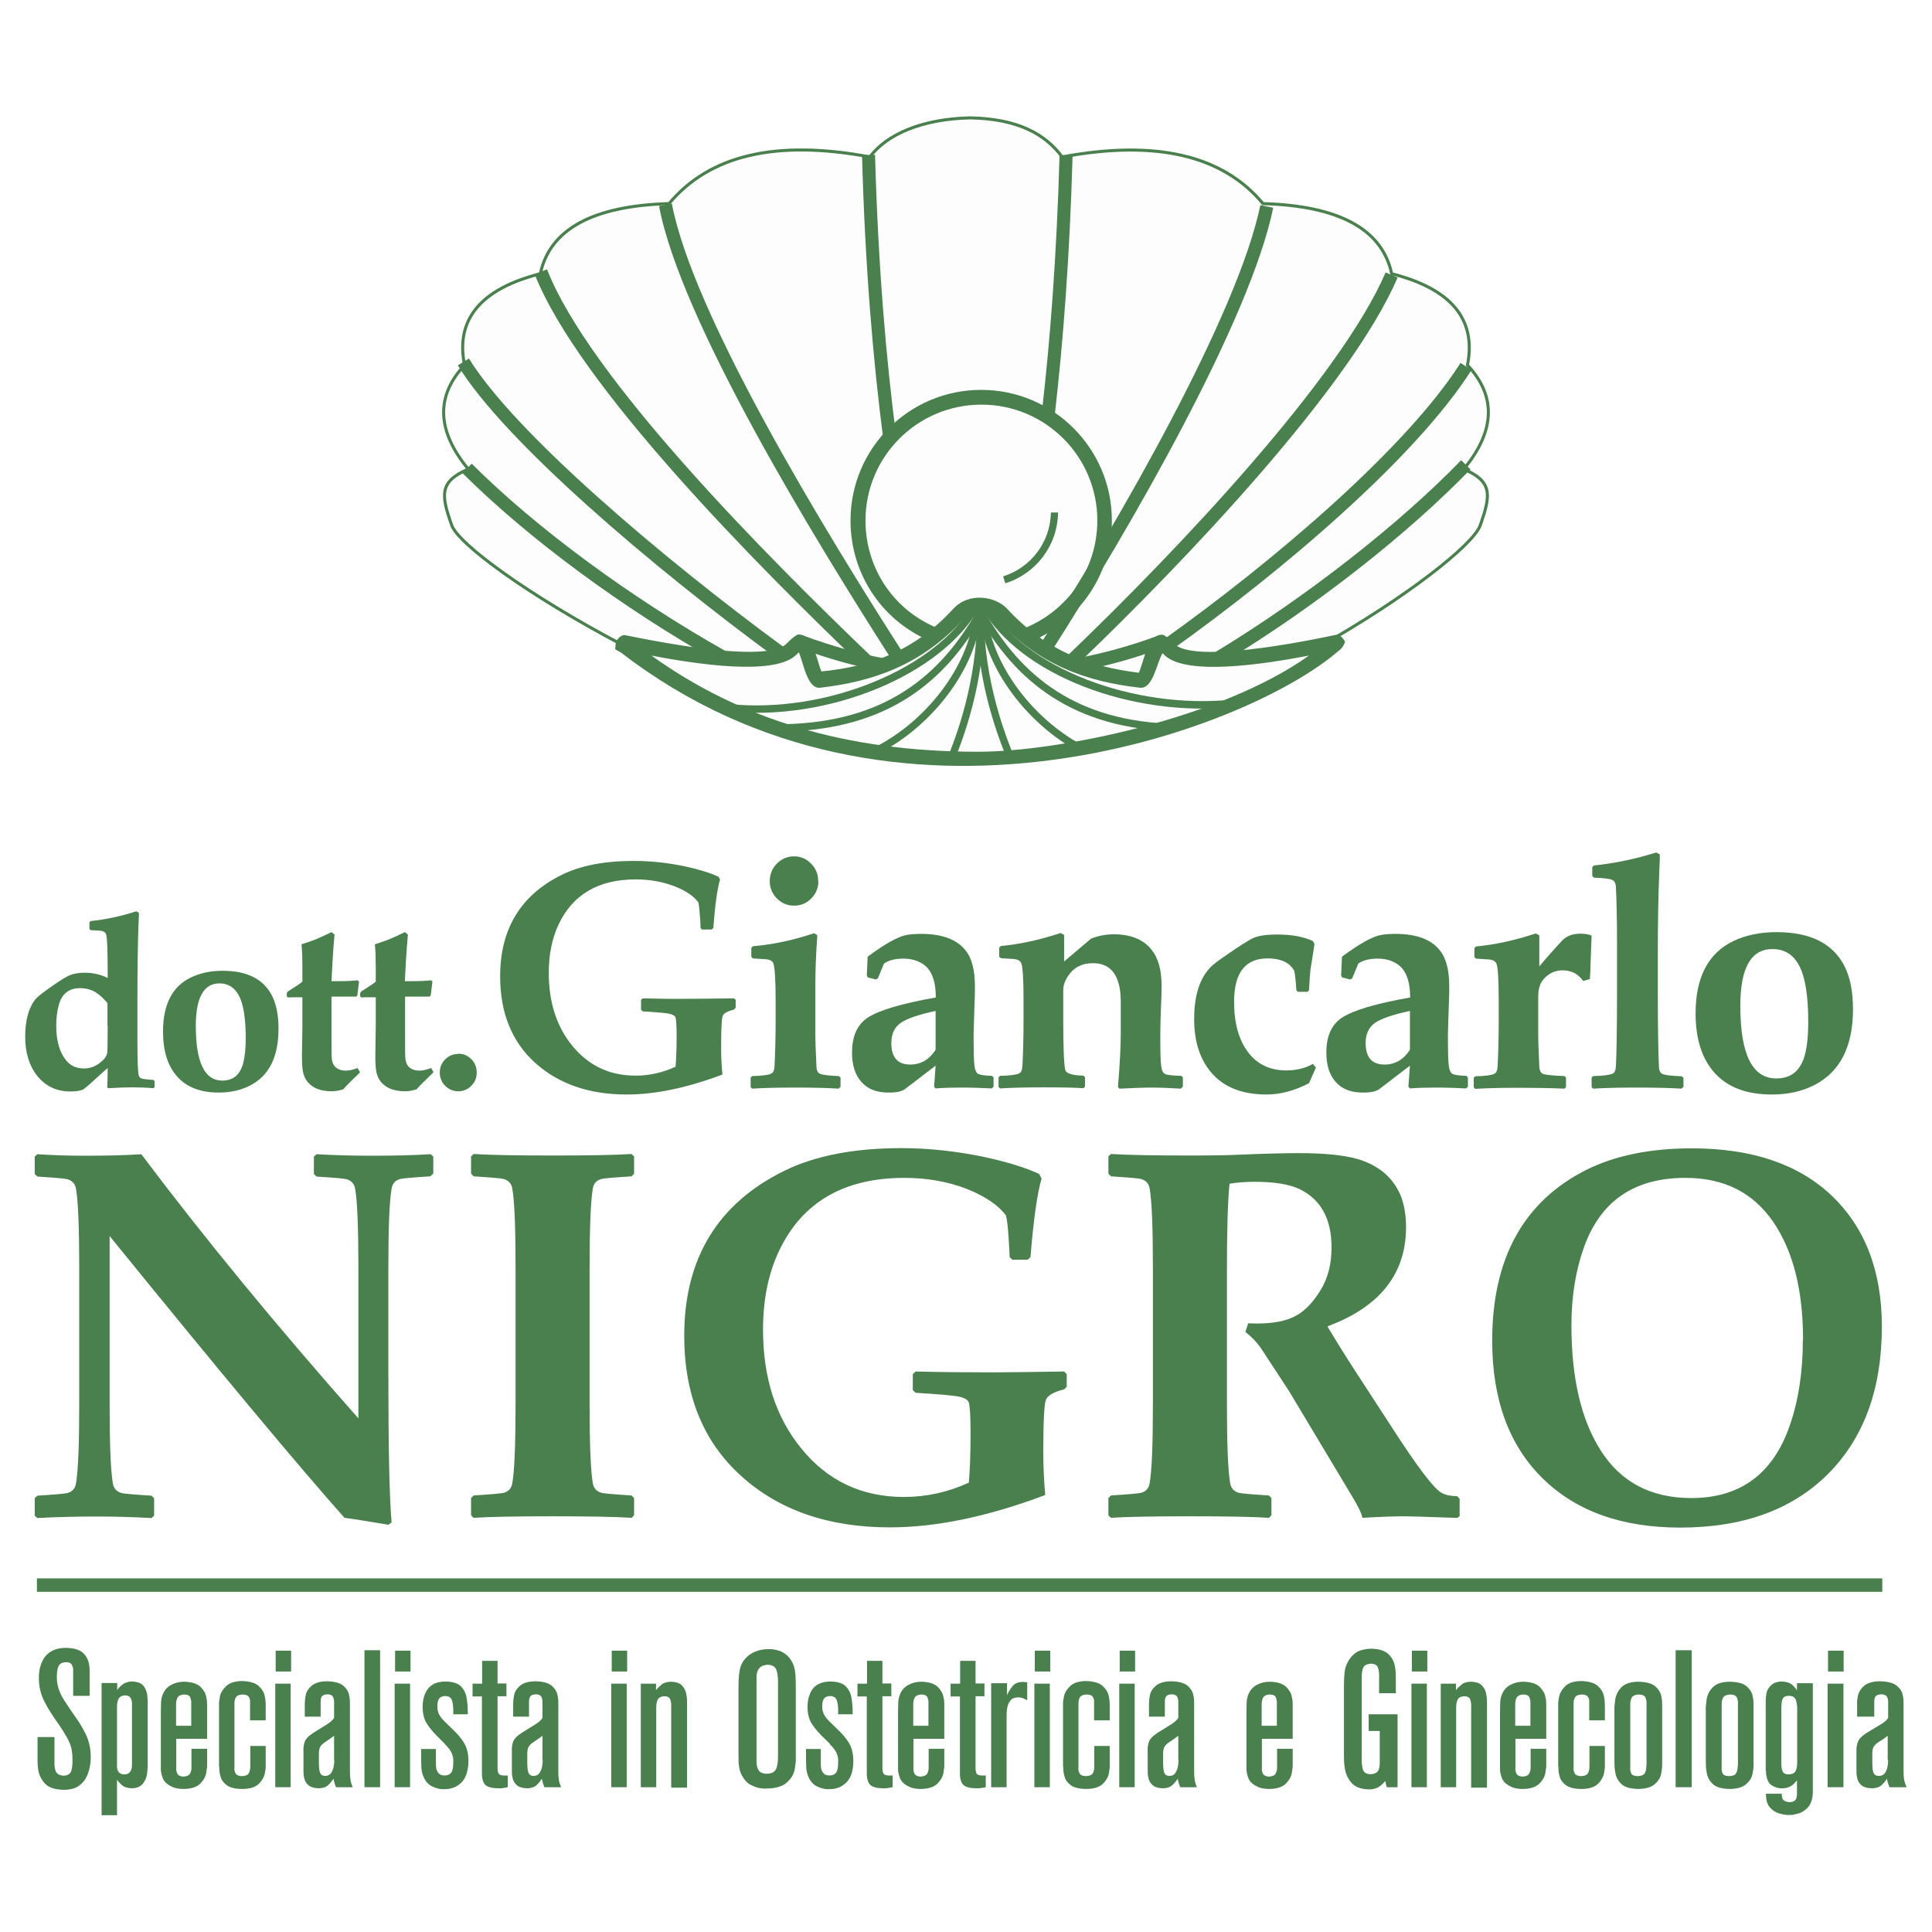 <?xml version="1.0" encoding="UTF-8"?>
<svg id="Livello_1" data-name="Livello 1" xmlns="http://www.w3.org/2000/svg" width="3.14cm" height="3.14cm" viewBox="0 0 89 89">
  <defs>
    <style>
      .cls-1 {
        stroke-width: .14px;
      }

      .cls-1, .cls-2 {
        fill: none;
        stroke: #49804e;
        stroke-miterlimit: 22.93;
      }

      .cls-2 {
        stroke-width: .12px;
      }

      .cls-3 {
        fill-rule: evenodd;
      }

      .cls-3, .cls-4 {
        fill: #49804e;
      }

      .cls-3, .cls-4, .cls-5, .cls-6 {
        stroke-width: 0px;
      }

      .cls-5 {
        fill: #fdfdfd;
      }

      .cls-6 {
        fill: #fff;
      }
    </style>
  </defs>
  <rect class="cls-6" x="-3.53" y="-1.56" width="95.12" height="92.7"/>
  <g>
    <line class="cls-2" x1="48.7" y1="29.75" x2="48.56" y2="29.84"/>
    <path class="cls-5" d="m20.96,24.23c-.44-1.26-.63-2.11.53-2.78-1.21-1.66-1.25-3.25,0-4.68-.36-2.16.92-3.59,3.5-4.3.57-2.09,2.66-3.1,5.94-3.22,1.92-2.2,4.99-2.87,9.09-2.15.89-1.04,2.54-1.69,4.67-1.73,2.15.04,3.46.7,4.3,1.73,4.1-.72,7.17-.05,9.09,2.15,3.28.12,5.37,1.14,5.94,3.22,2.58.71,3.86,2.14,3.5,4.3,1.24,1.43,1.2,3.02,0,4.68,1.17.66.98,1.51.53,2.78-.32.92-2.96,3.03-6.45,5.1-.04.25-.14.39-.3.49-4.06,3.52-20,9.58-32.35.06l-.16-.09c-4.15-2.19-7.46-4.56-7.82-5.57"/>
    <path class="cls-1" d="m28.62,29.68c-4.3-2.27-7.5-4.62-7.81-5.48-.49-1.39-.59-2.01.76-2.59-1.45-1.76-1.51-3.36-.17-4.79-.43-2.1.74-3.51,3.49-4.21.44-2.05,2.42-3.13,5.93-3.23,1.87-2.24,4.95-2.96,9.25-2.15.78-1.04,2.39-1.75,4.62-1.8,2.22.04,3.47.76,4.24,1.8,4.3-.8,7.39-.09,9.25,2.15,3.51.1,5.49,1.18,5.93,3.23,2.75.7,3.91,2.1,3.49,4.21,1.34,1.43,1.28,3.03-.17,4.79,1.35.58,1.24,1.21.76,2.59-.31.88-3.38,3.32-7.52,5.65"/>
    <path class="cls-4" d="m33.04,30.47c-4.36-2.46-8.72-5.67-11.74-8.68l.43-.43c2.97,2.97,7.36,6.19,11.69,8.63l-.38.48Z"/>
    <path class="cls-4" d="m21.6,16.51c2.05,3.36,8.82,9.13,14.53,13.32l-.36.49c-5.69-4.17-12.56-10.01-14.68-13.49l.52-.32Z"/>
    <path class="cls-4" d="m25.2,12.41c1.93,4.94,9.94,13.05,15.02,17.91l-.42.44c-5.04-4.82-13.17-13.04-15.17-18.13l.56-.22Z"/>
    <path class="cls-4" d="m30.95,9.38c.97,5.12,7.03,15.06,10.72,20.81l-.51.33c-3.66-5.71-9.81-15.76-10.8-21.03l.59-.11Z"/>
    <line class="cls-2" x1="40.99" y1="20.18" x2="40.99" y2="20.23"/>
    <path class="cls-4" d="m40.31,7.13c.14,5.1.51,9.43.98,13.02l-.6.08c-.47-3.61-.84-7.96-.98-13.08l.6-.02Z"/>
    <path class="cls-4" d="m55.97,30.05c4.27-2.59,8.52-5.94,11.34-8.85l.43.42c-2.86,2.95-7.08,6.29-11.4,8.91l-.37-.48Z"/>
    <path class="cls-4" d="m53.63,29.82c-1.41.53-2.74.88-3.94,1.1l-.11-.59c1.17-.22,2.47-.56,3.85-1.08l.21.57Z"/>
    <line class="cls-2" x1="53.73" y1="29.75" x2="53.59" y2="29.84"/>
    <path class="cls-4" d="m67.79,17.04c-2.5,3.95-8.56,9.16-13.89,12.95l-.35-.49c5.32-3.79,11.29-8.94,13.73-12.78l.51.32Z"/>
    <path class="cls-4" d="m64.38,12.79c-2.16,5.04-9.76,13.04-14.72,17.79l-.42-.44c4.98-4.77,12.48-12.69,14.59-17.59l.56.24Z"/>
    <path class="cls-4" d="m58.65,9.58c-1.06,5.16-6.59,14.76-10.25,20.48l-.51-.33c3.67-5.75,9.13-15.25,10.17-20.28l.59.12Z"/>
    <line class="cls-2" x1="48.29" y1="19.07" x2="48.29" y2="19.11"/>
    <path class="cls-4" d="m49.41,7.16c-.13,4.6-.43,8.57-.82,11.94l-.6-.07c.39-3.36.69-7.31.82-11.89l.6.02Z"/>
    <path class="cls-4" d="m37.01,29.28c1.32.49,2.55.82,3.66,1.04l-.12.59c-1.14-.22-2.4-.56-3.76-1.07l.21-.57Z"/>
    <path class="cls-4" d="m43,29.59c-2.27-.88-3.82-3.06-3.82-5.61,0-3.33,2.7-6.02,6.02-6.02s6.02,2.7,6.02,6.02c0,2.53-1.57,4.7-3.78,5.59l-.25-.63c1.97-.79,3.36-2.71,3.36-4.96,0-2.95-2.39-5.34-5.34-5.34s-5.34,2.39-5.34,5.34c0,2.26,1.37,4.2,3.39,4.98l-.24.63Z"/>
    <path class="cls-4" d="m52.46,30.99c.25-.54.4-1.8,1.12-1.75.14.08.26.16.36.27l.2.19c1.11.94,7.17-.41,7.42-.46.23-.01.4.3.4.33-.06.19-.18.34-.33.44-4.15,3.59-20.41,9.78-33.01.06l-.28-.16.03-.34s.18-.34.42-.31c.23.03,6.29,1.38,7.4.43l.2-.19c.11-.11.23-.2.36-.27.72-.05.87,1.21,1.09,1.7,2.28-.22,4.3-.95,6.07-2.88.74-.8,1.97-.57,2.49,0,1.78,1.93,3.79,2.66,6.05,2.94m-7.39,3.64c3.66,0,11.15-1.51,15.24-4.43-2.14.41-5.56.92-6.61.02l-.14-.13c-.28.5-.44,1.66-1.04,1.59-2.42-.27-4.66-1.04-6.61-3.17-.14-.15-.49-.57-.75-.61-.26.03-.6.45-.75.61-1.95,2.13-4.19,2.89-6.61,3.17-.6.07-.76-1.09-.99-1.63l-.18.17c-1.05.89-4.48.39-6.61-.02,4.09,2.93,8.93,4.43,15.05,4.43Z"/>
    <path class="cls-4" d="m45.23,27.8c0,2.76-2.23,5.65-4.8,6.93l-.15-.3c2.49-1.24,4.61-4.03,4.61-6.63h.34Z"/>
    <path class="cls-4" d="m45.31,28.28c-1.74,3.11-4.41,5.33-9.2,5.42v-.34c4.65-.09,7.22-2.23,8.91-5.24l.3.17Z"/>
    <path class="cls-4" d="m45.33,27.88c.12,3.06-.81,5.8-1.34,7.07l-.31-.13c.52-1.25,1.43-3.94,1.32-6.93h.34Z"/>
    <path class="cls-4" d="m45.13,27.97c-1.75,3.14-7,5.28-11.6,4.8l.04-.34c4.51.47,9.6-1.65,11.27-4.63l.3.17Z"/>
    <path class="cls-4" d="m45.44,27.8c0,2.55,2.05,5.29,4.48,6.56l-.16.3c-2.51-1.31-4.66-4.15-4.66-6.86h.34Z"/>
    <path class="cls-4" d="m45.32,28.11c1.69,3.02,4.26,5.16,8.91,5.24v.34c-4.8-.09-7.47-2.31-9.21-5.42l.3-.17Z"/>
    <path class="cls-4" d="m45.34,27.89c-.12,2.99.84,5.67,1.36,6.93l-.31.13c-.53-1.27-1.51-4.01-1.39-7.07h.34Z"/>
    <path class="cls-4" d="m45.5,27.8c1.66,2.98,6.74,4.89,11.26,4.43l.03.34c-4.59.48-9.83-1.45-11.59-4.6l.3-.17Z"/>
    <path class="cls-4" d="m48.74,23.61c-.02,1.54-1.04,2.83-2.43,3.26l-.1-.32c1.26-.39,2.18-1.56,2.2-2.94h.34Z"/>
    <path class="cls-3" d="m77.53,50.08l-.07.07c-.47-.03-1.15-.05-2.04-.05s-1.57.02-2.03.05l-.07-.07v-.44l.07-.07c.48-.01.77-.05.89-.11.1-.04.15-.16.16-.35.03-.63.05-1.73.05-3.31v-2.44c0-1.02-.02-1.84-.05-2.47,0-.18-.06-.3-.16-.35-.1-.06-.39-.09-.86-.11l-.07-.08v-.4l.07-.08c.96-.1,1.92-.3,2.88-.6l.16.09c0,.13,0,.37-.02.72-.05,1.16-.07,2.44-.07,3.85v1.88c0,1.58.02,2.68.05,3.31,0,.19.06.31.16.35.11.06.41.09.89.11l.08.07v.44Z"/>
    <path class="cls-3" d="m83.3,47.09c0-1.21-.14-2.07-.41-2.59-.27-.52-.68-.78-1.24-.78-.99,0-1.48.87-1.48,2.61,0,2.24.55,3.35,1.66,3.35.69,0,1.13-.37,1.32-1.11.1-.39.15-.88.15-1.48m2.06-.6c0,1.72-.59,2.88-1.77,3.49-.58.3-1.23.44-1.97.44-1.14,0-2.01-.32-2.61-.97-.6-.65-.9-1.57-.9-2.77,0-1.66.58-2.77,1.74-3.33.57-.27,1.23-.41,1.99-.41,1.58,0,2.63.54,3.15,1.61.25.51.37,1.16.37,1.94Z"/>
    <path class="cls-3" d="m75.84,81.34c0,.11-.01.22-.06.32-.04.1-.15.15-.33.16-.17,0-.28-.05-.31-.14-.04-.09-.05-.18-.04-.28v-2.82c0-.12,0-.23.05-.34.04-.11.15-.17.34-.18.17,0,.27.05.31.14.04.09.06.2.05.31v2.83Zm-1.47-.29c0,.19,0,.4.04.6.03.21.13.39.28.53.15.15.41.22.76.23.36,0,.62-.08.78-.22.16-.14.26-.3.29-.47.04-.18.05-.32.05-.44v-2.69c0-.13,0-.28-.04-.45-.03-.17-.13-.33-.28-.46-.15-.13-.41-.2-.76-.21-.37,0-.63.09-.79.25-.16.16-.25.34-.29.55-.03.21-.05.4-.04.56v2.21Z"/>
    <rect class="cls-4" x="77.19" y="76.02" width=".74" height="6.31"/>
    <path class="cls-3" d="m80.05,81.34c0,.11-.01.22-.06.32-.04.1-.15.15-.33.16-.17,0-.28-.05-.31-.14-.04-.09-.05-.18-.04-.28v-2.82c0-.12,0-.23.05-.34.04-.11.15-.17.34-.18.17,0,.27.05.31.14.04.09.06.2.05.31v2.83Zm-1.47-.29c0,.19,0,.4.04.6.03.21.13.39.28.53.15.15.41.22.76.23.36,0,.62-.08.78-.22.16-.14.26-.3.29-.47.04-.18.05-.32.05-.44v-2.69c0-.13,0-.28-.04-.45-.03-.17-.13-.33-.28-.46-.15-.13-.41-.2-.76-.21-.37,0-.63.09-.79.25-.16.16-.25.34-.29.55-.03.21-.05.4-.04.56v2.21Z"/>
    <path class="cls-3" d="m82.79,81.2c0,.12-.01.23-.06.35-.04.12-.15.18-.33.19-.16,0-.26-.06-.29-.16-.04-.1-.05-.22-.05-.35v-2.36c0-.25,0-.43.04-.56.04-.13.14-.19.31-.19.17,0,.27.07.32.19.04.12.06.26.06.42v2.48Zm-1.44.37c.01.34.1.57.26.67.16.1.32.15.49.14.15,0,.27-.03.38-.09.11-.06.21-.16.3-.28v.62c0,.06,0,.13-.04.23-.04.1-.13.15-.3.16-.18-.01-.29-.07-.33-.17-.03-.1-.04-.17-.03-.22h-.73c0,.28.06.49.18.63.13.14.28.24.44.28.17.05.31.07.43.07.09,0,.18,0,.29-.03.1-.02.21-.05.31-.1.21-.12.35-.26.42-.44.07-.18.1-.36.09-.55v-4.95h-.73v.34c-.02-.06-.09-.14-.2-.25-.11-.1-.27-.16-.5-.17-.11,0-.21.02-.29.05-.09.03-.17.09-.24.16-.1.11-.16.23-.18.36-.02.12-.03.23-.03.32v3.22Z"/>
    <path class="cls-3" d="m84.19,82.33h.73v-4.77h-.73v4.77Zm.02-6.29v.96h.72v-.96h-.72Z"/>
    <path class="cls-3" d="m86.98,81.08s0,.13-.02.24c-.01.12-.05.22-.11.33-.06.1-.16.16-.3.16-.14,0-.23-.07-.26-.19-.03-.12-.04-.25-.04-.38v-.48c0-.1.02-.19.05-.27.04-.08.11-.15.21-.22.08-.05.17-.11.26-.17.09-.06.15-.11.19-.14v1.12Zm-1.39-2h.75v-.67c0-.07,0-.15.04-.23.03-.08.13-.12.28-.13.14,0,.23.05.27.12.04.08.06.16.05.24v.72s-.03.06-.09.12c-.06.05-.12.11-.21.16l-.71.43c-.21.14-.35.28-.39.42-.05.14-.07.3-.06.47v.85c0,.08,0,.19.03.31.02.12.08.24.18.33.1.1.26.15.49.16.2,0,.35-.05.45-.14.1-.09.19-.19.25-.3.02.08.04.15.05.2.02.05.04.11.07.19h.79c-.06-.13-.1-.26-.12-.39-.02-.13-.02-.27-.02-.42v-3.03c0-.11,0-.25-.04-.41-.03-.16-.12-.3-.28-.43-.15-.12-.4-.19-.75-.2-.35,0-.6.08-.75.21-.15.13-.24.28-.28.44-.03.16-.05.29-.04.39v.58Z"/>
    <path class="cls-3" d="m19.95,54.07l-.13.12c-.8.05-1.26.09-1.38.12-.23.06-.36.21-.4.44-.1.57-.15,1.79-.15,3.66v4.8c0,3.54.05,5.84.15,6.92l-.15.11c-.89-.15-1.56-.26-2.02-.32-2.11-2.37-5.72-6.7-10.82-12.98v7.73c0,1.88.05,3.1.15,3.67.04.23.17.37.4.44.12.03.58.07,1.38.12l.12.12v.8l-.12.11c-.91-.05-1.75-.07-2.53-.07-.91,0-1.82.02-2.73.07l-.12-.11v-.8l.12-.12c.8-.05,1.26-.09,1.38-.12.23-.06.36-.21.4-.44.1-.57.15-1.79.15-3.67v-6.25c0-1.88-.05-3.1-.15-3.66-.04-.23-.17-.37-.4-.44-.12-.03-.58-.07-1.38-.12l-.12-.12v-.8l.12-.11c.75.05,1.46.07,2.14.07,1.06,0,1.95-.02,2.65-.07,2.84,3.78,6.17,7.84,10,12.17v-6.92c0-1.88-.05-3.1-.15-3.66-.04-.23-.17-.37-.4-.44-.12-.03-.58-.07-1.38-.12l-.12-.12v-.8l.12-.11c.88.05,1.72.07,2.52.07,1.02,0,1.93-.02,2.74-.07l.12.11v.8Z"/>
    <path class="cls-3" d="m29.21,69.8l-.11.12c-.79-.05-2.01-.07-3.65-.07s-2.85.02-3.64.07l-.11-.12v-.79l.12-.12c.8-.05,1.26-.09,1.38-.12.23-.06.36-.21.4-.44.1-.57.15-1.79.15-3.67v-6.25c0-1.88-.05-3.1-.15-3.66-.04-.23-.17-.37-.4-.44-.12-.03-.58-.07-1.38-.12l-.12-.12v-.8l.12-.11c.76.05,1.97.07,3.64.07s2.87-.02,3.63-.07l.12.11v.8l-.12.12c-.8.05-1.27.09-1.38.12-.23.06-.36.21-.4.44-.1.57-.15,1.79-.15,3.66v6.25c0,1.88.05,3.1.15,3.67.04.23.17.37.4.44.12.03.58.07,1.38.12l.12.12v.79Z"/>
    <path class="cls-3" d="m49.15,63.87l-.12.13c-.49.12-.77.28-.85.49-.08.21-.12,1.01-.12,2.39,0,.67.03,1.33.09,1.99-2.63.99-5.02,1.49-7.16,1.49-2.82,0-5.11-.79-6.85-2.37-1.75-1.58-2.62-3.73-2.62-6.46,0-3.55,1.54-6.09,4.62-7.6,1.41-.69,3.2-1.04,5.38-1.04,1.26,0,2.54.14,3.83.41,1.06.23,1.9.49,2.52.78l.11.21c-.2.69-.37,1.9-.51,3.62l-.13.12h-.71l-.12-.12c0-.15-.02-.46-.05-.93-.03-.47-.07-.8-.12-.99-.35-.47-.94-.87-1.77-1.21-.9-.35-1.87-.52-2.91-.52-2.79,0-4.72,1.13-5.78,3.38-.49,1.04-.73,2.25-.73,3.62,0,2.19.58,4.01,1.75,5.45,1.21,1.5,2.79,2.25,4.74,2.25,1.03,0,2.03-.22,2.99-.66.05-.55.08-1.31.08-2.27,0-.78-.03-1.25-.08-1.42-.05-.13-.2-.22-.45-.27-.21-.05-.88-.11-2-.18l-.13-.12v-.74l.13-.12c1.14.03,2.34.04,3.59.04.73,0,1.81-.02,3.25-.04l.12.12v.57Z"/>
    <path class="cls-3" d="m67.27,69.8l-.12.12c-.06,0-.2,0-.45-.01-1.08-.04-1.75-.06-2.02-.06-.4,0-1.04.02-1.92.07-.03-.19-.18-.5-.45-.95l-2.93-4.89-1.31-2c-.17-.24-.4-.49-.7-.72l.13-.4c.18,0,.32.01.4.01.77,0,1.38-.12,1.82-.37.4-.22.77-.61,1.11-1.16.34-.55.51-1.21.51-1.97,0-1.33-.5-2.23-1.49-2.7-.47-.22-1.16-.33-2.07-.33-.39,0-.77.03-1.14.09-.08.77-.12,2.09-.12,3.95v6.18c0,1.88.05,3.1.15,3.67.04.23.17.37.4.44.12.03.58.07,1.38.12l.12.12v.79l-.11.12c-.79-.05-2-.07-3.64-.07s-2.91.02-3.64.07l-.12-.11v-.8l.12-.12c.8-.05,1.26-.09,1.38-.12.23-.06.36-.21.4-.44.1-.57.15-1.79.15-3.67v-6.25c0-1.88-.05-3.1-.15-3.66-.04-.23-.17-.37-.4-.44-.12-.03-.58-.07-1.38-.12l-.12-.12v-.8l.12-.11c.77.05,1.99.07,3.64.07.96,0,1.74-.01,2.34-.04,1.19-.05,2.08-.07,2.67-.07,1.36,0,2.36.12,3,.37.86.33,1.43.89,1.73,1.68.14.39.21.84.21,1.37,0,2.14-1.21,3.67-3.62,4.56.39.66.81,1.33,1.25,2.01l1.82,2.8c1.07,1.65,1.79,2.6,2.14,2.83.18.12.43.18.76.18l.12.12v.76Z"/>
    <path class="cls-3" d="m83.06,61.72c0-2.29-.46-4.1-1.38-5.44-.92-1.34-2.26-2.02-4.04-2.02-2.34,0-3.89,1.05-4.66,3.16-.39,1.08-.59,2.29-.59,3.63,0,2.44.45,4.36,1.35,5.77.93,1.46,2.32,2.19,4.17,2.19,2.25,0,3.76-1.11,4.53-3.32.41-1.17.61-2.49.61-3.96m3.64-.62c0,2.91-.85,5.19-2.54,6.85-1.65,1.61-3.9,2.41-6.75,2.41-2.7,0-4.81-.76-6.35-2.28-1.54-1.52-2.31-3.63-2.31-6.33,0-3.79,1.45-6.42,4.34-7.87,1.32-.66,2.94-.99,4.86-.99,2.75,0,4.89.72,6.42,2.16,1.55,1.47,2.33,3.48,2.33,6.05Z"/>
    <path class="cls-3" d="m4.95,47.24v-1.03c-.26-.31-.51-.51-.75-.6-.16-.06-.34-.09-.52-.09-.5,0-.83.26-.97.77-.08.29-.12.61-.12.96,0,.75.18,1.31.53,1.68.19.19.43.29.75.29.26,0,.5-.08.72-.25.2-.15.32-.3.35-.47.01-.05.02-.47.02-1.27m2.16,2.85l-.05.05c-.36-.03-.68-.04-.97-.04-.27,0-.64.01-1.11.04l-.05-.04c.01-.18.02-.48.02-.89-.13.11-.32.28-.56.5-.3.28-.5.45-.59.5-.12.05-.31.08-.57.08-.62,0-1.12-.23-1.51-.7-.38-.47-.57-1.08-.57-1.82s.15-1.29.44-1.69c.08-.11.3-.29.68-.56.44-.31.75-.51.95-.59.17-.07.4-.11.67-.11.38,0,.73.08,1.06.24v-.31c0-.96-.02-1.52-.07-1.69-.03-.09-.1-.15-.22-.17-.06-.01-.23-.02-.5-.03l-.05-.06v-.3l.05-.06c.7-.07,1.4-.22,2.11-.45l.12.07s0,.19-.02.54c-.03.78-.05,1.96-.05,3.53v1.76c0,1.02.02,1.58.07,1.69.03.06.07.1.12.11.08.03.26.05.55.07l.05.05v.29Z"/>
    <path class="cls-3" d="m11.32,47.84c0-.91-.1-1.55-.3-1.95-.2-.39-.5-.59-.91-.59-.72,0-1.09.65-1.09,1.96,0,1.68.41,2.52,1.22,2.52.51,0,.83-.28.97-.83.07-.29.11-.66.11-1.11m1.51-.45c0,1.29-.43,2.16-1.3,2.61-.42.22-.9.33-1.45.33-.84,0-1.47-.24-1.91-.73-.44-.48-.66-1.18-.66-2.08,0-1.25.43-2.08,1.28-2.49.42-.2.9-.31,1.46-.31,1.16,0,1.93.4,2.31,1.21.18.39.27.87.27,1.45Z"/>
    <path class="cls-3" d="m16.59,49.39s-.1.11-.23.23c-.21.2-.4.39-.55.56-.18.06-.36.09-.54.09-.51,0-.87-.15-1.11-.44-.1-.13-.16-.27-.2-.44-.04-.2-.05-.46-.05-.79l.02-1.3v-1.36h-.44s-.22.01-.22.01l-.06-.05v-.14l.04-.08c.07-.04.17-.11.31-.2.16-.1.29-.19.37-.26v-.74c0-.31-.01-.64-.04-.98.27-.09.49-.16.66-.23.17-.07.41-.18.72-.33l.14.11c-.04.45-.07.85-.09,1.21l-.05.94h.18c.4,0,.74-.01,1.03-.04l.06.06-.08.64-.05.05h-1.14v1.85c0,.59,0,.94.02,1.05.02.15.08.28.19.37.11.09.26.14.45.14.15,0,.33-.04.54-.12l.12.2Z"/>
    <path class="cls-3" d="m19.97,49.39s-.1.11-.23.23c-.21.2-.4.39-.55.56-.18.06-.36.09-.54.09-.51,0-.87-.15-1.11-.44-.1-.13-.16-.27-.2-.44-.04-.2-.05-.46-.05-.79l.02-1.3v-1.36h-.44s-.22.01-.22.01l-.06-.05v-.14l.04-.08c.07-.04.17-.11.31-.2.16-.1.29-.19.37-.26v-.74c0-.31-.01-.64-.04-.98.27-.09.49-.16.66-.23.17-.07.41-.18.72-.33l.14.11c-.04.45-.07.85-.09,1.21l-.05.94h.18c.4,0,.74-.01,1.03-.04l.06.06-.08.64-.05.05h-1.13v1.85c0,.59,0,.94.02,1.05.02.15.08.28.19.37.11.09.26.14.45.14.15,0,.33-.04.54-.12l.12.2Z"/>
    <path class="cls-3" d="m21.11,48.54c.23,0,.43.08.6.25.17.17.25.37.25.62s-.08.44-.25.61c-.17.17-.37.25-.6.25s-.43-.08-.6-.25c-.17-.17-.25-.37-.25-.61s.08-.44.25-.61c.17-.17.37-.25.61-.25"/>
    <path class="cls-3" d="m33.88,46.43l-.07.08c-.3.07-.48.17-.52.3-.05.13-.07.62-.07,1.47,0,.41.02.82.06,1.22-1.62.61-3.09.92-4.41.92-1.74,0-3.14-.49-4.22-1.46-1.07-.97-1.61-2.3-1.61-3.98,0-2.19.95-3.75,2.84-4.68.87-.43,1.97-.64,3.31-.64.78,0,1.56.08,2.36.25.65.14,1.17.3,1.55.48l.07.13c-.13.43-.23,1.17-.31,2.23l-.08.07h-.44l-.07-.07c0-.09,0-.28-.03-.57-.02-.29-.04-.49-.07-.61-.21-.29-.58-.54-1.09-.74-.55-.21-1.15-.32-1.79-.32-1.72,0-2.9.69-3.56,2.08-.3.64-.45,1.38-.45,2.23,0,1.35.36,2.47,1.08,3.35.75.92,1.72,1.38,2.92,1.38.64,0,1.25-.14,1.84-.41.03-.34.05-.8.05-1.4,0-.48-.02-.77-.05-.87-.03-.08-.12-.13-.28-.17-.13-.03-.54-.07-1.23-.11l-.08-.07v-.46l.08-.07c.7.02,1.44.03,2.21.02.45,0,1.11-.01,2-.02l.07.07v.35Z"/>
    <path class="cls-3" d="m38.7,50.08l-.07.07c-.46-.03-1.13-.05-1.99-.05s-1.53.02-1.99.05l-.07-.07v-.44l.07-.07c.47-.01.75-.05.87-.11.1-.04.15-.16.16-.35.03-.63.05-1.31.05-2.03v-1.04c0-.94-.04-1.5-.11-1.67-.04-.1-.14-.16-.31-.18-.06,0-.27-.02-.63-.04l-.07-.07v-.41l.07-.08c.93-.08,1.87-.28,2.82-.6l.15.09c-.06.88-.09,1.63-.09,2.23v2.32c0,.35.02.85.05,1.48,0,.19.06.31.16.35.11.06.4.09.87.11l.08.07v.44Zm-1-9.49c0,.31-.11.58-.33.8-.22.22-.48.33-.79.33s-.57-.11-.79-.33c-.22-.22-.33-.49-.33-.8s.11-.59.33-.81c.22-.22.48-.33.79-.33s.56.11.78.33c.22.22.33.49.33.81Z"/>
    <path class="cls-3" d="m43.1,48.36v-1.79c-.8.17-1.34.36-1.62.56-.28.2-.42.51-.42.92,0,.66.29.99.87.99.49,0,.88-.23,1.17-.68m2.67,1.7l-.08.08c-.41-.02-.88-.04-1.4-.04-.41,0-.81.01-1.19.04l-.07-.08.07-.97-1.41,1.08c-.11.08-.27.13-.48.15-.08.01-.18.01-.29.01-.54,0-.95-.16-1.24-.49-.29-.33-.43-.77-.43-1.35,0-.76.24-1.29.72-1.61.52-.34,1.56-.65,3.14-.93,0-.77-.2-1.29-.61-1.55-.25-.16-.54-.24-.89-.24-.38,0-.68.08-.89.23l-.28.68-.09.05-.37-.09-.05-.1.04-.86c.8-.59,1.4-.93,1.8-1,.17-.03.39-.05.66-.05.96,0,1.64.25,2.04.75.3.36.44.92.44,1.67,0,.18,0,.48-.02.89-.02.68-.04,1.13-.04,1.36,0,.73.01,1.2.04,1.4.02.2.08.33.17.38.09.05.3.08.64.09l.07.08v.41Z"/>
    <path class="cls-3" d="m54.47,50.07l-.07.08c-.53-.03-.98-.05-1.35-.05-.34,0-.83.02-1.48.05l-.07-.07c.09-1.08.13-1.92.13-2.5v-1.43c0-1.18-.43-1.78-1.28-1.78-.45,0-.8.15-1.05.46-.21.26-.32.52-.32.78v1.36c0,1.26.03,2.03.09,2.31.04.17.32.26.84.27l.07.07v.44l-.07.07c-.41-.03-1.03-.04-1.85-.04-.87,0-1.53.02-1.99.05l-.07-.07v-.44l.07-.07c.47-.01.75-.05.87-.11.1-.04.15-.16.16-.35.03-.63.05-1.31.05-2.03v-1.04c0-.97-.04-1.53-.11-1.67-.05-.1-.15-.16-.31-.18-.06,0-.27-.02-.63-.04l-.07-.07v-.41l.07-.08c.87-.08,1.79-.28,2.76-.6l.16.09v1.22s1.24-1.05,1.24-1.05c.32-.13.67-.2,1.05-.2.77,0,1.35.23,1.73.7.31.38.47.93.47,1.67,0,.08,0,.42-.03,1.01-.02.59-.03,1.01-.03,1.27,0,.73.01,1.2.04,1.4.02.2.08.33.17.38.09.05.34.08.76.09l.07.07v.43Z"/>
    <path class="cls-3" d="m60.62,49.18l-.32.72c-.66.34-1.31.52-1.95.52-1.08,0-1.91-.31-2.48-.93-.57-.62-.86-1.47-.86-2.55,0-1,.22-1.76.66-2.28.12-.15.35-.34.69-.57.7-.49,1.17-.79,1.4-.89.24-.1.6-.15,1.08-.15.66,0,1.21.1,1.64.3l.07.13c0,.06-.04.29-.1.68l-.08.49c-.01.08-.04.41-.07.97l-.07.07h-.44l-.07-.07c-.03-.43-.06-.73-.1-.9-.21-.38-.62-.57-1.23-.57-1.03,0-1.54.67-1.54,2,0,.97.21,1.73.62,2.29.42.58,1.02.87,1.78.87.47,0,.88-.1,1.23-.3l.14.17Z"/>
    <path class="cls-3" d="m64.95,48.36v-1.79c-.8.17-1.34.36-1.62.56-.28.2-.42.51-.42.92,0,.66.29.99.87.99.49,0,.88-.23,1.17-.68m2.67,1.7l-.08.08c-.41-.02-.88-.04-1.4-.04-.41,0-.81.01-1.19.04l-.07-.08.07-.97-1.41,1.08c-.11.08-.27.13-.48.15-.08.01-.18.01-.29.01-.54,0-.95-.16-1.24-.49-.29-.33-.43-.77-.43-1.35,0-.76.24-1.29.72-1.61.52-.34,1.56-.65,3.14-.93,0-.77-.2-1.29-.61-1.55-.25-.16-.54-.24-.89-.24-.38,0-.68.08-.89.23l-.28.68-.09.05-.37-.09-.05-.1.04-.86c.8-.59,1.4-.93,1.8-1,.17-.03.39-.05.66-.05.96,0,1.64.25,2.04.75.3.36.44.92.44,1.67,0,.18,0,.48-.02.89-.02.68-.04,1.13-.04,1.36,0,.73.01,1.2.04,1.4.02.2.08.33.17.38.09.05.3.08.64.09l.07.08v.41Z"/>
    <path class="cls-3" d="m73.32,43.07l-.05,1.3c0,.21-.01.46-.03.73l-.31.09c-.23-.33-.54-.49-.95-.49-.36,0-.66.15-.9.44-.15.18-.22.44-.22.79v1.7c0,.35.02.85.05,1.48,0,.18.06.3.15.35.09.05.43.09,1.01.11l.07.07v.44l-.07.07c-.71-.03-1.42-.04-2.12-.04-.87,0-1.53.02-1.99.05l-.07-.07v-.44l.07-.07c.47-.01.75-.05.87-.11.1-.04.15-.16.16-.35.03-.63.05-1.31.05-2.03v-1.04c0-.97-.04-1.53-.11-1.67-.05-.1-.15-.16-.31-.18-.06,0-.27-.02-.63-.04l-.07-.07v-.41l.07-.08c.87-.08,1.79-.28,2.76-.6l.16.09v1.43c.29-.35.65-.76,1.08-1.22.2-.19.47-.29.81-.29.2,0,.38.03.52.09"/>
    <rect class="cls-4" x="1.7" y="72.71" width="85.01" height=".62"/>
    <path class="cls-3" d="m2.5,80.02h-.77v1.06c0,.12,0,.28.04.5.04.21.14.41.31.59.17.18.45.27.85.28.12,0,.27-.01.45-.06.18-.05.34-.17.5-.36.09-.13.17-.29.22-.48.05-.19.08-.39.08-.6,0-.4-.08-.75-.22-1.04-.14-.3-.32-.59-.53-.88-.2-.29-.37-.54-.49-.73-.12-.19-.2-.37-.25-.54-.05-.17-.08-.35-.07-.56,0-.16.02-.31.07-.43.05-.13.17-.19.35-.2.15,0,.24.05.28.14.04.09.06.18.05.29v1.12h.76v-1.13c0-.33-.07-.59-.24-.78-.16-.19-.44-.29-.83-.3-.22,0-.42.03-.6.11-.18.08-.34.21-.46.41-.14.24-.21.53-.21.87,0,.4.09.75.25,1.07.16.32.37.65.62,1,.19.27.33.5.43.68.1.18.17.35.2.5.03.15.05.32.05.52,0,.18-.01.34-.05.49-.04.15-.16.23-.35.24-.21-.01-.33-.09-.38-.22-.04-.14-.06-.27-.05-.38v-1.15Z"/>
    <path class="cls-3" d="m6.08,81.28c0,.14-.02.25-.08.33-.05.08-.14.13-.26.13-.17,0-.27-.07-.31-.17-.04-.1-.05-.19-.04-.27v-2.62c0-.12,0-.25.05-.37.04-.13.15-.2.32-.21.13,0,.21.04.26.13.05.08.07.2.06.35v2.71Zm-.69-3.75h-.71v6.09h.71v-1.64c.05.08.12.16.22.25.1.09.25.14.45.15.24,0,.41-.08.52-.21.1-.13.17-.28.19-.43.02-.15.03-.27.03-.34v-3.05c0-.26-.04-.47-.15-.63-.1-.17-.29-.25-.56-.26-.19,0-.34.06-.45.14-.11.09-.19.17-.24.26v-.33Z"/>
    <path class="cls-3" d="m8.81,79.5h-.7v-.92c0-.12,0-.23.05-.34.04-.11.15-.17.32-.18.16,0,.26.05.29.15.03.09.05.19.04.29v1Zm-1.4,1.92c-.01.12.01.28.08.47.06.19.24.35.53.46.13.04.28.06.43.06.36,0,.61-.09.77-.24.15-.15.25-.32.28-.5.03-.18.05-.33.04-.43v-.68h-.72v.84c0,.08,0,.17-.05.27-.04.1-.14.16-.31.17-.16,0-.26-.06-.3-.15-.04-.09-.05-.17-.04-.25v-1.34h1.42v-1.56c0-.08,0-.21-.04-.37-.03-.17-.12-.32-.27-.47-.15-.14-.4-.22-.74-.23-.23,0-.43.05-.61.15-.18.1-.3.24-.38.43-.04.1-.07.22-.08.35,0,.13-.01.28-.01.45v2.57Z"/>
    <path class="cls-3" d="m10.1,81.39c0,.15.01.3.06.45.04.16.14.29.29.4.15.11.39.17.72.17.35,0,.6-.09.75-.23.15-.15.24-.31.28-.48.03-.17.05-.31.04-.4v-.87h-.71v.89c0,.11,0,.22-.05.33-.04.11-.15.16-.33.17-.17,0-.27-.06-.31-.15-.04-.09-.05-.17-.04-.22v-2.91c0-.11,0-.22.05-.32.04-.1.15-.15.32-.16.15,0,.25.04.29.11.05.07.07.16.06.27v.81h.72v-.65c0-.12,0-.27-.04-.45-.03-.18-.13-.34-.28-.48-.15-.14-.41-.22-.76-.23-.35,0-.6.09-.75.24-.15.15-.25.31-.28.48-.03.17-.05.3-.04.38v2.83Z"/>
    <path class="cls-3" d="m12.68,82.33h.71v-4.77h-.71v4.77Zm.02-6.29v.96h.71v-.96h-.71Z"/>
    <path class="cls-3" d="m15.4,81.08s0,.13-.02.24c-.01.12-.05.22-.11.33-.06.1-.16.16-.29.16-.14,0-.22-.07-.25-.19-.03-.12-.04-.25-.04-.38v-.48c0-.1.02-.19.05-.27.04-.08.11-.15.21-.22.08-.05.16-.11.25-.17.09-.06.15-.11.19-.14v1.12Zm-1.36-2h.73v-.67c0-.07,0-.15.04-.23.03-.08.12-.12.27-.13.14,0,.23.05.26.12.04.08.05.16.05.24v.72s-.03.06-.09.12c-.05.05-.12.11-.2.16l-.69.43c-.21.14-.34.28-.38.42-.05.14-.06.3-.05.47v.85c0,.08,0,.19.03.31.02.12.08.24.18.33.1.1.26.15.48.16.19,0,.34-.05.44-.14.1-.09.18-.19.25-.3.02.08.04.15.05.2.01.05.04.11.07.19h.77c-.06-.13-.1-.26-.11-.39-.02-.13-.02-.27-.02-.42v-3.03c0-.11,0-.25-.04-.41-.03-.16-.12-.3-.27-.43-.15-.12-.39-.19-.73-.2-.34,0-.58.08-.73.21-.15.13-.24.28-.27.44-.03.16-.04.29-.04.39v.58Z"/>
    <rect class="cls-4" x="16.79" y="76.02" width=".72" height="6.31"/>
    <path class="cls-3" d="m18.18,82.33h.71v-4.77h-.71v4.77Zm.02-6.29v.96h.71v-.96h-.71Z"/>
    <path class="cls-3" d="m20.5,80.35c.17.17.28.32.32.44.05.12.07.25.06.38,0,.13,0,.26-.05.4-.04.13-.15.21-.34.22-.07,0-.15-.01-.22-.05-.07-.04-.13-.12-.17-.25-.01-.06-.02-.15-.02-.28,0-.13,0-.34,0-.64h-.68c0,.38,0,.66.01.82,0,.16.04.3.08.41.09.24.23.4.41.49.18.09.37.14.57.13.32,0,.58-.1.79-.31.21-.21.31-.54.32-.99,0-.35-.08-.64-.22-.86-.14-.22-.31-.41-.5-.59l-.33-.32c-.16-.15-.26-.28-.31-.39-.05-.11-.08-.23-.07-.37,0-.09,0-.18.05-.29.04-.1.14-.16.3-.17.17,0,.27.06.32.2.05.13.07.35.06.64h.67c0-.25-.01-.49-.05-.72-.03-.23-.12-.41-.26-.56-.14-.15-.38-.22-.7-.23-.39,0-.66.12-.83.34-.16.22-.24.5-.24.83,0,.25.04.47.13.66.09.18.26.4.5.65l.38.38Z"/>
    <path class="cls-3" d="m22.21,76.52v1.04h-.44v.59h.43v3.45c-.01.26.03.45.12.58.09.13.31.2.66.2.08,0,.15,0,.22-.02.07,0,.13-.02.19-.03v-.54c-.18.01-.3,0-.37-.04-.07-.04-.1-.14-.1-.3v-3.31h.41v-.59h-.41v-1.04h-.71Z"/>
    <path class="cls-3" d="m25,81.08s0,.13-.02.24c-.01.12-.05.22-.11.33-.06.1-.16.16-.29.16-.14,0-.22-.07-.25-.19-.03-.12-.04-.25-.04-.38v-.48c0-.1.02-.19.05-.27.04-.08.11-.15.21-.22.08-.05.16-.11.25-.17.09-.06.15-.11.19-.14v1.12Zm-1.36-2h.73v-.67c0-.07,0-.15.04-.23.03-.08.12-.12.27-.13.14,0,.23.05.26.12.04.08.05.16.05.24v.72s-.03.06-.09.12c-.05.05-.12.11-.2.16l-.69.43c-.21.14-.34.28-.38.42-.05.14-.06.3-.05.47v.85c0,.08,0,.19.03.31.02.12.08.24.18.33.1.1.26.15.48.16.19,0,.34-.05.44-.14.1-.09.18-.19.25-.3.02.08.04.15.05.2.01.05.04.11.07.19h.77c-.06-.13-.1-.26-.11-.39-.02-.13-.02-.27-.02-.42v-3.03c0-.11,0-.25-.04-.41-.03-.16-.12-.3-.27-.43-.15-.12-.39-.19-.73-.2-.34,0-.58.08-.73.21-.15.13-.24.28-.27.44-.03.16-.04.29-.04.39v.58Z"/>
    <path class="cls-3" d="m28.16,82.33h.71v-4.77h-.71v4.77Zm.02-6.29v.96h.71v-.96h-.71Z"/>
    <path class="cls-3" d="m30.23,77.56h-.71v4.77h.71v-3.61c0-.13,0-.26.05-.38.04-.13.15-.19.33-.2.15,0,.24.06.27.16.03.1.05.2.04.31v3.74h.73v-3.87c0-.12,0-.25-.03-.41-.02-.15-.08-.29-.19-.41-.1-.12-.27-.18-.51-.19-.19,0-.35.05-.45.14-.11.09-.19.17-.25.25v-.29Z"/>
    <path class="cls-3" d="m35.84,80.85c0,.23-.01.43-.07.6-.06.17-.2.25-.44.26-.22,0-.36-.08-.41-.21-.06-.13-.08-.28-.07-.45v-3.39c0-.19,0-.33,0-.43,0-.09.02-.17.04-.23.06-.15.15-.23.25-.27.1-.03.18-.04.22-.04.23,0,.37.1.42.28.05.18.07.41.06.69v3.18Zm-1.82.04c0,.15,0,.3.02.45.02.15.06.3.13.44.11.2.24.35.39.43s.3.14.43.16c.14.02.24.03.3.02.44,0,.77-.1.96-.28.2-.18.32-.38.36-.61.04-.23.06-.43.05-.59v-3c0-.38,0-.7-.04-.95-.04-.25-.14-.46-.3-.64-.13-.14-.28-.23-.44-.28-.16-.05-.33-.08-.51-.07-.2,0-.39.04-.57.11-.18.07-.34.18-.47.33-.14.16-.23.35-.26.57-.04.21-.05.46-.05.75v3.16Z"/>
    <path class="cls-3" d="m38.23,80.35c.17.17.28.32.32.44.05.12.07.25.06.38,0,.13,0,.26-.05.4-.04.13-.15.21-.34.22-.07,0-.15-.01-.22-.05-.07-.04-.13-.12-.17-.25-.01-.06-.02-.15-.02-.28,0-.13,0-.34,0-.64h-.68c0,.38,0,.66.01.82,0,.16.04.3.08.41.09.24.23.4.41.49.18.09.37.14.57.13.32,0,.58-.1.79-.31.21-.21.32-.54.32-.99,0-.35-.08-.64-.22-.86-.14-.22-.31-.41-.5-.59l-.33-.32c-.16-.15-.26-.28-.31-.39-.05-.11-.08-.23-.07-.37,0-.09,0-.18.05-.29.04-.1.14-.16.3-.17.16,0,.27.06.32.2.05.13.07.35.06.64h.67c0-.25-.01-.49-.05-.72-.03-.23-.12-.41-.26-.56-.14-.15-.38-.22-.7-.23-.39,0-.66.12-.83.34-.16.22-.24.5-.24.83,0,.25.04.47.13.66.09.18.26.4.5.65l.39.38Z"/>
    <path class="cls-3" d="m39.94,76.52v1.04h-.44v.59h.43v3.45c-.01.26.03.45.12.58.09.13.31.2.66.2.08,0,.15,0,.22-.02.07,0,.13-.02.19-.03v-.54c-.18.01-.3,0-.37-.04-.07-.04-.1-.14-.1-.3v-3.31h.41v-.59h-.41v-1.04h-.71Z"/>
    <path class="cls-3" d="m42.77,79.5h-.7v-.92c0-.12,0-.23.05-.34.04-.11.15-.17.32-.18.16,0,.26.05.29.15.03.09.05.19.04.29v1Zm-1.4,1.92c-.01.12.01.28.08.47.06.19.24.35.53.46.13.04.28.06.43.06.36,0,.61-.09.77-.24.15-.15.25-.32.28-.5.03-.18.05-.33.04-.43v-.68h-.72v.84c0,.08,0,.17-.05.27-.04.1-.14.16-.31.17-.16,0-.26-.06-.3-.15-.04-.09-.05-.17-.04-.25v-1.34h1.42v-1.56c0-.08,0-.21-.04-.37-.03-.17-.12-.32-.27-.47-.15-.14-.4-.22-.74-.23-.23,0-.43.05-.61.15-.18.1-.3.24-.38.43-.04.1-.07.22-.08.35,0,.13-.01.28-.01.45v2.57Z"/>
    <path class="cls-3" d="m44.23,76.52v1.04h-.44v.59h.43v3.45c-.01.26.03.45.12.58.09.13.31.2.66.2.08,0,.15,0,.22-.02.07,0,.13-.02.19-.03v-.54c-.18.01-.3,0-.37-.04-.07-.04-.1-.14-.1-.3v-3.31h.41v-.59h-.41v-1.04h-.71Z"/>
    <path class="cls-3" d="m46.39,77.54h-.73v4.79h.71v-3.21c0-.12,0-.25.02-.39.02-.14.06-.27.14-.37.07-.11.19-.16.36-.17.11,0,.19.02.26.05.07.03.12.06.17.09v-.83c-.06-.01-.13-.02-.2-.02-.22,0-.38.07-.48.2-.1.13-.19.26-.25.41v-.55Z"/>
    <path class="cls-3" d="m47.65,82.33h.71v-4.77h-.71v4.77Zm.02-6.29v.96h.71v-.96h-.71Z"/>
    <path class="cls-3" d="m48.98,81.39c0,.15.01.3.06.45.04.16.14.29.29.4.15.11.39.17.72.17.35,0,.6-.09.75-.23.15-.15.25-.31.28-.48.03-.17.05-.31.04-.4v-.87h-.71v.89c0,.11,0,.22-.05.33-.04.11-.15.16-.33.17-.17,0-.27-.06-.31-.15-.04-.09-.05-.17-.04-.22v-2.91c0-.11,0-.22.05-.32.04-.1.15-.15.32-.16.15,0,.25.04.29.11.05.07.07.16.06.27v.81h.72v-.65c0-.12,0-.27-.04-.45-.03-.18-.13-.34-.28-.48-.15-.14-.41-.22-.76-.23-.35,0-.6.09-.75.24-.15.15-.25.31-.28.48-.03.17-.05.3-.04.38v2.83Z"/>
    <path class="cls-3" d="m51.56,82.33h.71v-4.77h-.71v4.77Zm.02-6.29v.96h.71v-.96h-.71Z"/>
    <path class="cls-3" d="m54.29,81.08s0,.13-.02.24c-.01.12-.05.22-.11.33-.06.1-.15.16-.29.16-.14,0-.22-.07-.25-.19-.03-.12-.04-.25-.04-.38v-.48c0-.1.02-.19.05-.27.04-.08.11-.15.21-.22.08-.05.16-.11.25-.17.09-.06.15-.11.19-.14v1.12Zm-1.36-2h.73v-.67c0-.07,0-.15.04-.23.03-.08.12-.12.27-.13.14,0,.23.05.26.12.04.08.05.16.05.24v.72s-.03.06-.09.12c-.06.05-.12.11-.2.16l-.69.43c-.21.14-.34.28-.38.42-.05.14-.06.3-.05.47v.85c0,.08,0,.19.03.31.02.12.08.24.18.33.1.1.26.15.48.16.19,0,.34-.05.44-.14.1-.09.18-.19.25-.3.02.08.04.15.05.2.01.05.04.11.07.19h.77c-.06-.13-.1-.26-.11-.39-.02-.13-.02-.27-.02-.42v-3.03c0-.11,0-.25-.04-.41-.03-.16-.12-.3-.27-.43-.15-.12-.39-.19-.73-.2-.34,0-.58.08-.73.21-.15.13-.24.28-.27.44-.03.16-.04.29-.04.39v.58Z"/>
    <path class="cls-3" d="m58.82,79.5h-.7v-.92c0-.12,0-.23.05-.34.04-.11.15-.17.32-.18.16,0,.26.05.29.15.03.09.05.19.04.29v1Zm-1.4,1.92c-.01.12.01.28.08.47.06.19.24.35.53.46.13.04.28.06.43.06.36,0,.61-.09.77-.24.15-.15.25-.32.28-.5.03-.18.05-.33.04-.43v-.68h-.72v.84c0,.08,0,.17-.05.27-.04.1-.14.16-.31.17-.16,0-.26-.06-.3-.15-.04-.09-.05-.17-.04-.25v-1.34h1.42v-1.56c0-.08,0-.21-.04-.37-.03-.17-.12-.32-.27-.47-.15-.14-.4-.22-.74-.23-.23,0-.43.05-.61.15-.18.1-.3.24-.38.43-.04.1-.07.22-.08.35,0,.13-.01.28-.01.45v2.57Z"/>
    <path class="cls-3" d="m61.91,80.85c0,.16,0,.37.04.61.04.24.13.46.3.66.16.19.43.3.8.31.23,0,.4-.06.51-.14.11-.09.2-.17.25-.25l.07.29h.5v-3.36h-1.33v.77h.51v1.43c0,.11,0,.22-.05.35-.04.13-.17.2-.37.21-.2,0-.32-.08-.36-.23-.04-.14-.06-.32-.05-.53v-3.63c0-.17,0-.32.05-.47.04-.14.17-.22.37-.23.18,0,.29.07.33.19.04.12.06.27.05.46v.71h.77v-.66c0-.16,0-.35-.04-.57-.03-.21-.13-.4-.29-.56-.16-.16-.42-.25-.79-.26-.14,0-.31.02-.51.08-.2.06-.37.21-.53.44-.11.18-.18.36-.2.56-.02.2-.03.44-.03.71v3.12Z"/>
    <path class="cls-3" d="m65.02,82.33h.71v-4.77h-.71v4.77Zm.02-6.29v.96h.71v-.96h-.71Z"/>
    <path class="cls-3" d="m67.08,77.56h-.71v4.77h.71v-3.61c0-.13,0-.26.05-.38.04-.13.15-.19.33-.2.15,0,.24.06.27.16.03.1.05.2.04.31v3.74h.73v-3.87c0-.12,0-.25-.03-.41-.02-.15-.08-.29-.19-.41-.1-.12-.27-.18-.51-.19-.19,0-.35.05-.45.14-.11.09-.19.17-.25.25v-.29Z"/>
    <path class="cls-3" d="m70.5,79.5h-.7v-.92c0-.12,0-.23.05-.34.04-.11.15-.17.32-.18.16,0,.26.05.29.15.03.09.05.19.04.29v1Zm-1.4,1.92c-.01.12.01.28.08.47.06.19.24.35.53.46.13.04.28.06.43.06.36,0,.61-.09.77-.24.15-.15.25-.32.28-.5.03-.18.05-.33.04-.43v-.68h-.72v.84c0,.08,0,.17-.05.27-.04.1-.14.16-.31.17-.16,0-.26-.06-.3-.15-.04-.09-.05-.17-.04-.25v-1.34h1.42v-1.56c0-.08,0-.21-.04-.37-.03-.17-.12-.32-.27-.47-.15-.14-.4-.22-.74-.23-.23,0-.43.05-.61.15-.18.1-.3.24-.38.43-.04.1-.07.22-.08.35,0,.13-.01.28-.01.45v2.57Z"/>
    <path class="cls-3" d="m71.79,81.39c0,.15.01.3.06.45.04.16.14.29.29.4.15.11.39.17.72.17.35,0,.6-.09.75-.23.15-.15.24-.31.28-.48.03-.17.05-.31.04-.4v-.87h-.71v.89c0,.11,0,.22-.05.33-.04.11-.15.16-.33.17-.17,0-.27-.06-.31-.15-.04-.09-.05-.17-.04-.22v-2.91c0-.11,0-.22.05-.32.04-.1.15-.15.32-.16.15,0,.25.04.29.11.05.07.07.16.06.27v.81h.72v-.65c0-.12,0-.27-.04-.45-.03-.18-.13-.34-.28-.48-.15-.14-.41-.22-.76-.23-.35,0-.6.09-.75.24-.15.15-.24.31-.28.48-.03.17-.05.3-.04.38v2.83Z"/>
  </g>
</svg>